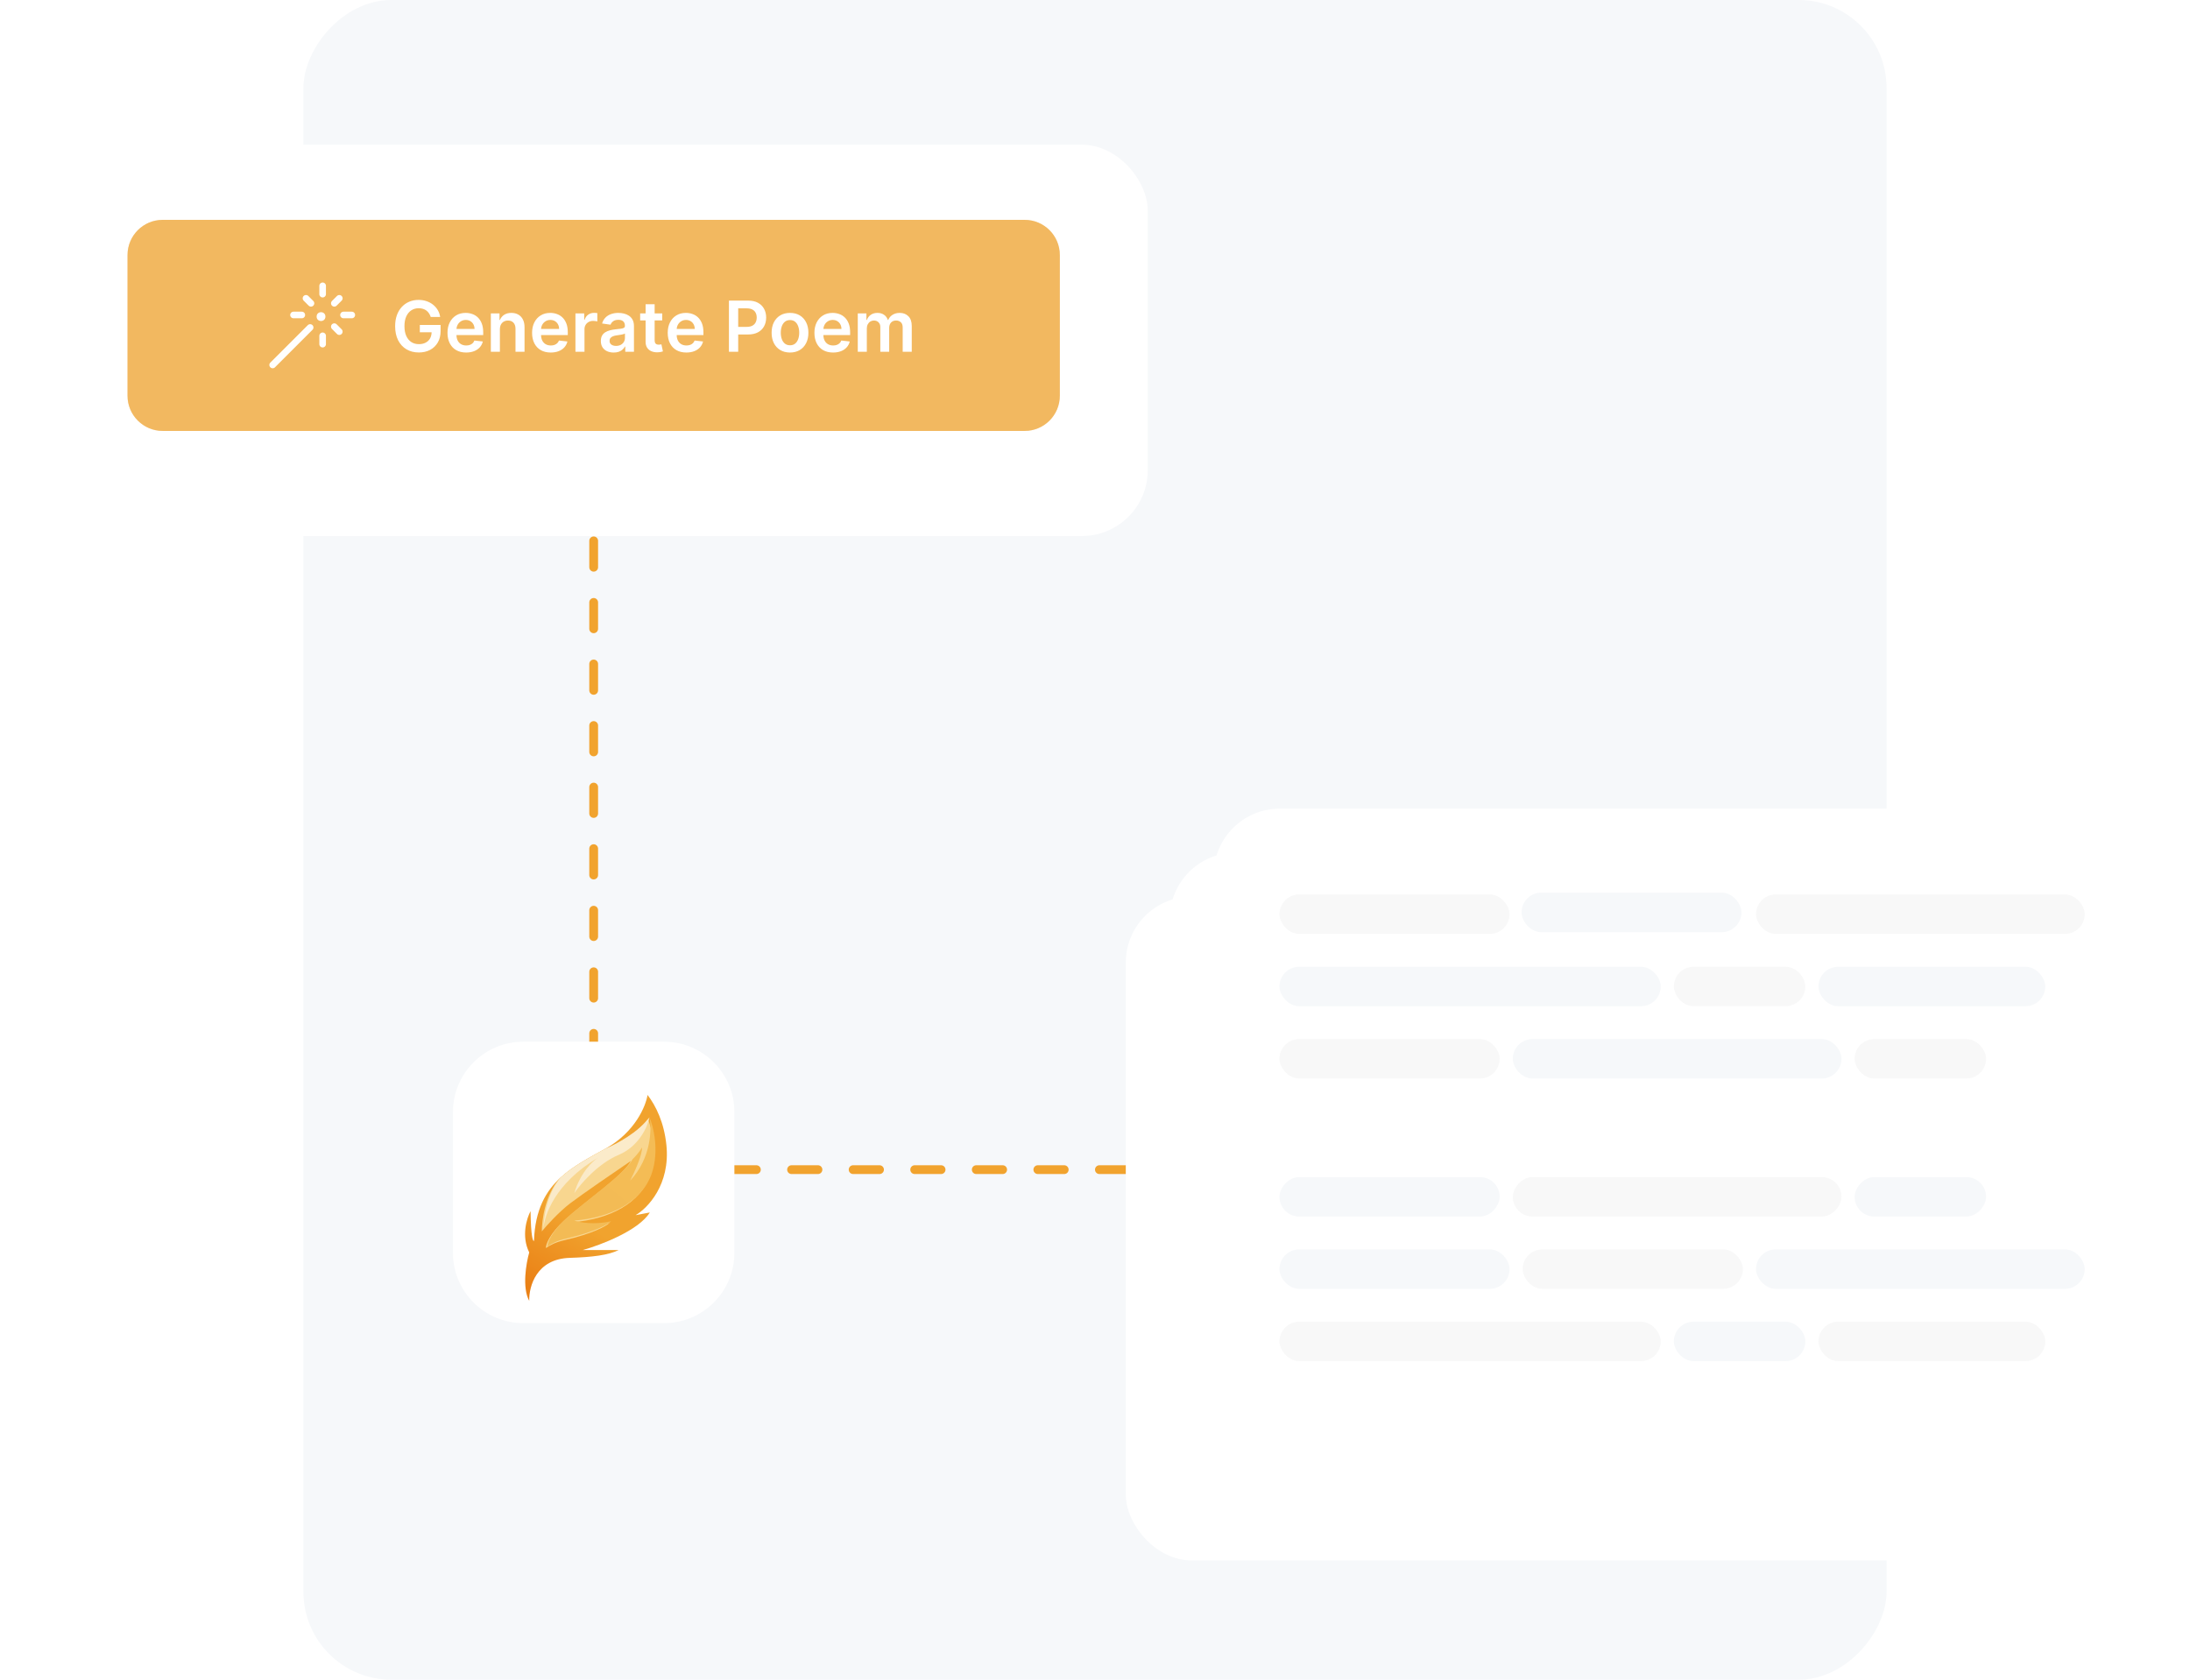 <svg width="498" height="382" viewBox="0 0 498 382" fill="none" xmlns="http://www.w3.org/2000/svg">
<rect width="360" height="382" rx="20" transform="matrix(-1 0 0 1 429 0)" fill="#F6F8FA"/>
<path d="M135 53L135 280" stroke="#F1A32E" stroke-width="2" stroke-linecap="round" stroke-dasharray="6 8"/>
<g filter="url(#filter0_d_0_1)">
<rect x="9" y="30" width="252" height="89" rx="15" fill="white"/>
</g>
<path d="M29 58C29 53.582 32.582 50 37 50H233C237.418 50 241 53.582 241 58V90C241 94.418 237.418 98 233 98H37C32.582 98 29 94.418 29 90V58Z" fill="#F1A32E"/>
<path d="M29 58C29 53.582 32.582 50 37 50H233C237.418 50 241 53.582 241 58V90C241 94.418 237.418 98 233 98H37C32.582 98 29 94.418 29 90V58Z" fill="#F6F8FA" fill-opacity="0.25"/>
<g clip-path="url(#clip0_0_1)">
<path d="M73.368 66.895V65M73.368 78.263V76.368M66.737 71.632H68.632M78.105 71.632H80M76.021 74.284L77.158 75.421M76.021 68.979L77.158 67.842M62 83L70.526 74.474M70.716 68.979L69.579 67.842" stroke="white" stroke-width="1.5" stroke-linecap="round" stroke-linejoin="round"/>
<circle cx="73" cy="72" r="1" fill="white"/>
</g>
<path d="M97.943 72.079C97.849 71.773 97.718 71.498 97.551 71.256C97.388 71.01 97.191 70.799 96.96 70.625C96.733 70.451 96.472 70.32 96.176 70.233C95.881 70.142 95.559 70.097 95.21 70.097C94.585 70.097 94.028 70.254 93.54 70.568C93.051 70.883 92.667 71.345 92.386 71.954C92.11 72.561 91.972 73.299 91.972 74.171C91.972 75.049 92.11 75.794 92.386 76.403C92.663 77.013 93.047 77.477 93.54 77.796C94.032 78.11 94.604 78.267 95.256 78.267C95.847 78.267 96.358 78.153 96.79 77.926C97.225 77.699 97.561 77.377 97.796 76.96C98.03 76.54 98.148 76.047 98.148 75.483L98.625 75.557H95.466V73.909H100.188V75.307C100.188 76.303 99.975 77.165 99.551 77.892C99.127 78.619 98.544 79.18 97.801 79.574C97.059 79.964 96.206 80.159 95.244 80.159C94.172 80.159 93.231 79.919 92.421 79.438C91.614 78.953 90.983 78.265 90.528 77.375C90.078 76.481 89.852 75.421 89.852 74.193C89.852 73.254 89.985 72.415 90.25 71.676C90.519 70.938 90.894 70.311 91.375 69.796C91.856 69.276 92.421 68.883 93.068 68.614C93.716 68.341 94.421 68.204 95.182 68.204C95.826 68.204 96.426 68.299 96.983 68.489C97.54 68.674 98.034 68.939 98.466 69.284C98.901 69.629 99.26 70.038 99.54 70.511C99.82 70.985 100.004 71.508 100.091 72.079H97.943ZM105.999 80.171C105.124 80.171 104.368 79.989 103.732 79.625C103.099 79.258 102.612 78.739 102.271 78.068C101.93 77.394 101.76 76.6 101.76 75.688C101.76 74.79 101.93 74.002 102.271 73.324C102.616 72.642 103.097 72.112 103.714 71.733C104.332 71.35 105.057 71.159 105.891 71.159C106.429 71.159 106.936 71.246 107.413 71.421C107.894 71.591 108.319 71.856 108.686 72.216C109.057 72.576 109.349 73.034 109.561 73.591C109.773 74.144 109.879 74.803 109.879 75.568V76.199H102.726V74.812H107.908C107.904 74.419 107.819 74.068 107.652 73.761C107.485 73.451 107.252 73.206 106.953 73.028C106.658 72.85 106.313 72.761 105.919 72.761C105.499 72.761 105.129 72.864 104.811 73.068C104.493 73.269 104.245 73.534 104.067 73.864C103.893 74.189 103.804 74.547 103.8 74.938V76.148C103.8 76.655 103.893 77.091 104.078 77.454C104.264 77.814 104.523 78.091 104.857 78.284C105.19 78.474 105.58 78.568 106.027 78.568C106.326 78.568 106.597 78.526 106.839 78.443C107.082 78.356 107.292 78.229 107.47 78.062C107.648 77.896 107.783 77.689 107.874 77.443L109.794 77.659C109.673 78.167 109.442 78.61 109.101 78.989C108.764 79.364 108.332 79.655 107.805 79.864C107.279 80.068 106.677 80.171 105.999 80.171ZM113.676 74.886V80H111.619V71.273H113.585V72.756H113.688C113.888 72.267 114.208 71.879 114.648 71.591C115.091 71.303 115.638 71.159 116.29 71.159C116.892 71.159 117.417 71.288 117.864 71.546C118.314 71.803 118.663 72.176 118.909 72.665C119.159 73.153 119.282 73.746 119.278 74.443V80H117.222V74.761C117.222 74.178 117.07 73.722 116.767 73.392C116.468 73.062 116.053 72.898 115.523 72.898C115.163 72.898 114.843 72.977 114.562 73.136C114.286 73.292 114.068 73.517 113.909 73.812C113.754 74.108 113.676 74.466 113.676 74.886ZM125.233 80.171C124.358 80.171 123.602 79.989 122.966 79.625C122.333 79.258 121.847 78.739 121.506 78.068C121.165 77.394 120.994 76.6 120.994 75.688C120.994 74.79 121.165 74.002 121.506 73.324C121.85 72.642 122.331 72.112 122.949 71.733C123.566 71.35 124.292 71.159 125.125 71.159C125.663 71.159 126.17 71.246 126.648 71.421C127.129 71.591 127.553 71.856 127.92 72.216C128.292 72.576 128.583 73.034 128.795 73.591C129.008 74.144 129.114 74.803 129.114 75.568V76.199H121.96V74.812H127.142C127.138 74.419 127.053 74.068 126.886 73.761C126.72 73.451 126.487 73.206 126.188 73.028C125.892 72.85 125.547 72.761 125.153 72.761C124.733 72.761 124.364 72.864 124.045 73.068C123.727 73.269 123.479 73.534 123.301 73.864C123.127 74.189 123.038 74.547 123.034 74.938V76.148C123.034 76.655 123.127 77.091 123.312 77.454C123.498 77.814 123.758 78.091 124.091 78.284C124.424 78.474 124.814 78.568 125.261 78.568C125.561 78.568 125.831 78.526 126.074 78.443C126.316 78.356 126.527 78.229 126.705 78.062C126.883 77.896 127.017 77.689 127.108 77.443L129.028 77.659C128.907 78.167 128.676 78.61 128.335 78.989C127.998 79.364 127.566 79.655 127.04 79.864C126.513 80.068 125.911 80.171 125.233 80.171ZM130.854 80V71.273H132.848V72.727H132.939C133.098 72.224 133.371 71.835 133.757 71.562C134.147 71.286 134.592 71.148 135.092 71.148C135.206 71.148 135.333 71.153 135.473 71.165C135.617 71.172 135.736 71.186 135.831 71.204V73.097C135.744 73.066 135.606 73.04 135.416 73.017C135.231 72.99 135.051 72.977 134.876 72.977C134.501 72.977 134.164 73.059 133.865 73.222C133.57 73.381 133.337 73.602 133.166 73.886C132.996 74.171 132.911 74.498 132.911 74.869V80H130.854ZM139.553 80.176C139 80.176 138.501 80.078 138.058 79.881C137.619 79.68 137.27 79.385 137.013 78.994C136.759 78.604 136.632 78.123 136.632 77.551C136.632 77.059 136.723 76.651 136.905 76.329C137.087 76.008 137.335 75.75 137.649 75.557C137.964 75.364 138.318 75.218 138.712 75.119C139.109 75.017 139.52 74.943 139.945 74.898C140.456 74.845 140.871 74.797 141.189 74.756C141.507 74.71 141.738 74.642 141.882 74.551C142.03 74.456 142.104 74.311 142.104 74.114V74.079C142.104 73.651 141.977 73.32 141.723 73.085C141.469 72.85 141.104 72.733 140.626 72.733C140.123 72.733 139.723 72.843 139.428 73.062C139.136 73.282 138.939 73.542 138.837 73.841L136.916 73.568C137.068 73.038 137.318 72.595 137.666 72.239C138.015 71.879 138.441 71.61 138.945 71.432C139.448 71.25 140.005 71.159 140.615 71.159C141.036 71.159 141.454 71.208 141.871 71.307C142.287 71.405 142.668 71.568 143.013 71.796C143.357 72.019 143.634 72.324 143.842 72.71C144.054 73.097 144.161 73.579 144.161 74.159V80H142.183V78.801H142.115C141.99 79.044 141.814 79.271 141.587 79.483C141.363 79.691 141.081 79.86 140.74 79.989C140.403 80.114 140.007 80.176 139.553 80.176ZM140.087 78.665C140.5 78.665 140.857 78.583 141.161 78.421C141.464 78.254 141.696 78.034 141.859 77.761C142.026 77.489 142.109 77.191 142.109 76.869V75.841C142.045 75.894 141.935 75.943 141.78 75.989C141.628 76.034 141.458 76.074 141.268 76.108C141.079 76.142 140.892 76.172 140.706 76.199C140.52 76.225 140.359 76.248 140.223 76.267C139.916 76.309 139.642 76.377 139.399 76.472C139.157 76.566 138.965 76.699 138.825 76.869C138.685 77.036 138.615 77.252 138.615 77.517C138.615 77.896 138.753 78.182 139.03 78.375C139.306 78.568 139.659 78.665 140.087 78.665ZM150.587 71.273V72.864H145.57V71.273H150.587ZM146.808 69.182H148.865V77.375C148.865 77.651 148.907 77.864 148.99 78.011C149.077 78.155 149.191 78.254 149.331 78.307C149.471 78.36 149.626 78.386 149.797 78.386C149.926 78.386 150.043 78.377 150.149 78.358C150.259 78.339 150.342 78.322 150.399 78.307L150.746 79.915C150.636 79.953 150.479 79.994 150.274 80.04C150.073 80.085 149.827 80.112 149.536 80.119C149.02 80.135 148.556 80.057 148.143 79.886C147.731 79.712 147.403 79.443 147.161 79.079C146.922 78.716 146.804 78.261 146.808 77.716V69.182ZM156.077 80.171C155.202 80.171 154.446 79.989 153.81 79.625C153.177 79.258 152.69 78.739 152.349 78.068C152.009 77.394 151.838 76.6 151.838 75.688C151.838 74.79 152.009 74.002 152.349 73.324C152.694 72.642 153.175 72.112 153.793 71.733C154.41 71.35 155.135 71.159 155.969 71.159C156.507 71.159 157.014 71.246 157.491 71.421C157.973 71.591 158.397 71.856 158.764 72.216C159.135 72.576 159.427 73.034 159.639 73.591C159.851 74.144 159.957 74.803 159.957 75.568V76.199H152.804V74.812H157.986C157.982 74.419 157.897 74.068 157.73 73.761C157.563 73.451 157.33 73.206 157.031 73.028C156.736 72.85 156.391 72.761 155.997 72.761C155.577 72.761 155.207 72.864 154.889 73.068C154.571 73.269 154.323 73.534 154.145 73.864C153.971 74.189 153.882 74.547 153.878 74.938V76.148C153.878 76.655 153.971 77.091 154.156 77.454C154.342 77.814 154.601 78.091 154.935 78.284C155.268 78.474 155.658 78.568 156.105 78.568C156.404 78.568 156.675 78.526 156.918 78.443C157.16 78.356 157.37 78.229 157.548 78.062C157.726 77.896 157.861 77.689 157.952 77.443L159.872 77.659C159.751 78.167 159.52 78.61 159.179 78.989C158.842 79.364 158.41 79.655 157.884 79.864C157.357 80.068 156.755 80.171 156.077 80.171ZM165.757 80V68.364H170.121C171.015 68.364 171.765 68.53 172.371 68.864C172.981 69.197 173.441 69.655 173.751 70.239C174.066 70.818 174.223 71.477 174.223 72.216C174.223 72.962 174.066 73.625 173.751 74.204C173.437 74.784 172.973 75.24 172.359 75.574C171.746 75.903 170.99 76.068 170.092 76.068H167.2V74.335H169.808C170.331 74.335 170.759 74.244 171.092 74.062C171.426 73.881 171.672 73.631 171.831 73.312C171.994 72.994 172.075 72.629 172.075 72.216C172.075 71.803 171.994 71.439 171.831 71.125C171.672 70.811 171.424 70.566 171.087 70.392C170.753 70.214 170.323 70.125 169.797 70.125H167.865V80H165.757ZM179.645 80.171C178.793 80.171 178.054 79.983 177.429 79.608C176.804 79.233 176.319 78.708 175.974 78.034C175.634 77.36 175.463 76.572 175.463 75.671C175.463 74.769 175.634 73.979 175.974 73.301C176.319 72.623 176.804 72.097 177.429 71.722C178.054 71.347 178.793 71.159 179.645 71.159C180.497 71.159 181.236 71.347 181.861 71.722C182.486 72.097 182.969 72.623 183.31 73.301C183.654 73.979 183.827 74.769 183.827 75.671C183.827 76.572 183.654 77.36 183.31 78.034C182.969 78.708 182.486 79.233 181.861 79.608C181.236 79.983 180.497 80.171 179.645 80.171ZM179.656 78.523C180.118 78.523 180.505 78.396 180.815 78.142C181.126 77.885 181.357 77.54 181.509 77.108C181.664 76.676 181.741 76.195 181.741 75.665C181.741 75.131 181.664 74.648 181.509 74.216C181.357 73.78 181.126 73.434 180.815 73.176C180.505 72.919 180.118 72.79 179.656 72.79C179.183 72.79 178.789 72.919 178.474 73.176C178.164 73.434 177.931 73.78 177.776 74.216C177.624 74.648 177.548 75.131 177.548 75.665C177.548 76.195 177.624 76.676 177.776 77.108C177.931 77.54 178.164 77.885 178.474 78.142C178.789 78.396 179.183 78.523 179.656 78.523ZM189.436 80.171C188.561 80.171 187.805 79.989 187.169 79.625C186.536 79.258 186.05 78.739 185.709 78.068C185.368 77.394 185.197 76.6 185.197 75.688C185.197 74.79 185.368 74.002 185.709 73.324C186.054 72.642 186.535 72.112 187.152 71.733C187.769 71.35 188.495 71.159 189.328 71.159C189.866 71.159 190.374 71.246 190.851 71.421C191.332 71.591 191.756 71.856 192.124 72.216C192.495 72.576 192.786 73.034 192.999 73.591C193.211 74.144 193.317 74.803 193.317 75.568V76.199H186.163V74.812H191.345C191.341 74.419 191.256 74.068 191.089 73.761C190.923 73.451 190.69 73.206 190.391 73.028C190.095 72.85 189.75 72.761 189.357 72.761C188.936 72.761 188.567 72.864 188.249 73.068C187.93 73.269 187.682 73.534 187.504 73.864C187.33 74.189 187.241 74.547 187.237 74.938V76.148C187.237 76.655 187.33 77.091 187.516 77.454C187.701 77.814 187.961 78.091 188.294 78.284C188.627 78.474 189.018 78.568 189.464 78.568C189.764 78.568 190.035 78.526 190.277 78.443C190.519 78.356 190.73 78.229 190.908 78.062C191.086 77.896 191.22 77.689 191.311 77.443L193.232 77.659C193.11 78.167 192.879 78.61 192.538 78.989C192.201 79.364 191.769 79.655 191.243 79.864C190.716 80.068 190.114 80.171 189.436 80.171ZM195.057 80V71.273H197.023V72.756H197.125C197.307 72.256 197.608 71.865 198.028 71.585C198.449 71.301 198.951 71.159 199.534 71.159C200.125 71.159 200.623 71.303 201.028 71.591C201.438 71.875 201.725 72.263 201.892 72.756H201.983C202.176 72.271 202.502 71.885 202.96 71.597C203.422 71.305 203.97 71.159 204.602 71.159C205.405 71.159 206.061 71.413 206.568 71.921C207.076 72.428 207.33 73.169 207.33 74.142V80H205.267V74.46C205.267 73.919 205.123 73.523 204.835 73.273C204.547 73.019 204.195 72.892 203.778 72.892C203.282 72.892 202.894 73.047 202.614 73.358C202.337 73.665 202.199 74.064 202.199 74.557V80H200.182V74.375C200.182 73.924 200.045 73.564 199.773 73.296C199.504 73.026 199.152 72.892 198.716 72.892C198.42 72.892 198.152 72.968 197.909 73.119C197.667 73.267 197.473 73.477 197.33 73.75C197.186 74.019 197.114 74.333 197.114 74.693V80H195.057Z" fill="white"/>
<path d="M138 266L279 266" stroke="#F1A32E" stroke-width="2" stroke-linecap="round" stroke-dasharray="6 8"/>
<g filter="url(#filter1_d_0_1)">
<g clip-path="url(#clip1_0_1)">
<path d="M103 250C103 241.163 110.163 234 119 234H151C159.837 234 167 241.163 167 250V282C167 290.837 159.837 298 151 298H119C110.163 298 103 290.837 103 282V250Z" fill="white"/>
<g filter="url(#filter2_d_0_1)">
<path d="M129.588 280.248C122.008 280.477 120.268 286.666 120.345 290.029C118.681 287.01 119.652 281.429 120.345 279.015C118.496 275.318 119.78 271.21 120.653 269.619C120.715 275.411 121.192 276.551 121.423 276.396C121.677 269.334 124.067 265.081 127.548 261.916C130.407 259.318 134.001 257.453 137.752 255.37C144.407 251.672 146.858 245.716 147.252 243.2C149.173 245.713 151.012 249.468 151.539 254.599C152.463 263.595 147.251 268.977 144.53 270.543L147.765 269.927C145.238 274.055 136.545 277.346 132.514 278.476H140.679C138.368 279.631 134.671 280.094 129.588 280.248Z" fill="url(#paint0_linear_0_1)"/>
<g filter="url(#filter3_i_0_1)">
<path d="M147.687 248.283C148.586 250.389 149.952 255.878 148.227 260.992C146.07 267.385 139.138 271.082 130.589 271.775C131.77 272.186 135.102 272.792 138.984 271.929C138.265 272.622 135.21 274.378 128.74 275.857C126.893 276.279 125.517 276.917 124.504 277.655C124.478 276.851 125.305 274.44 128.817 271.236C133.207 267.231 142.219 261.069 143.836 257.834C140.319 260.222 132.637 265.49 130.049 267.462C127.461 269.434 124.658 272.545 123.58 273.855C123.555 271.416 124.315 265.613 127.548 261.916C130.407 259.318 134.001 257.453 137.752 255.369C140.011 254.445 145.161 251.734 147.687 248.283Z" fill="#F8D68F"/>
</g>
<path d="M127.548 261.916C130.407 259.318 134.001 257.453 137.752 255.369C140.011 254.445 145.161 251.734 147.687 248.283C147.302 250.312 145.361 254.861 140.678 256.833C135.995 258.805 132.001 263.457 130.589 265.536C132.006 260.792 134.825 258.168 136.057 257.449C126.22 263.179 123.64 270.774 123.58 273.855C123.555 271.416 124.315 265.613 127.548 261.916Z" fill="#FBEBCA"/>
<path d="M127.548 261.916C130.407 259.318 134.001 257.453 137.752 255.369C140.011 254.445 145.161 251.734 147.687 248.283C147.302 250.312 145.361 254.861 140.678 256.833C135.995 258.805 132.001 263.457 130.589 265.536C132.006 260.792 134.825 258.168 136.057 257.449C126.22 263.179 123.64 270.774 123.58 273.855C123.555 271.416 124.315 265.613 127.548 261.916Z" fill="url(#paint1_linear_0_1)" fill-opacity="0.02"/>
<path d="M148.226 260.992C149.951 255.878 148.585 250.389 147.687 248.283C148.226 250.954 148.103 257.572 143.296 262.687C144.246 260.838 146.115 256.74 145.992 255.138C145.651 255.78 144.79 256.914 143.836 257.834C142.218 261.069 133.207 267.231 128.816 271.236C125.304 274.44 124.477 276.851 124.503 277.655C125.516 276.917 126.892 276.279 128.739 275.857C135.209 274.378 138.264 272.622 138.983 271.929C135.101 272.792 131.769 272.186 130.588 271.775C139.137 271.082 146.069 267.385 148.226 260.992Z" fill="#F4BC55"/>
<path d="M148.226 260.992C149.951 255.878 148.585 250.389 147.687 248.283C148.226 250.954 148.103 257.572 143.296 262.687C144.246 260.838 146.115 256.74 145.992 255.138C145.651 255.78 144.79 256.914 143.836 257.834C142.218 261.069 133.207 267.231 128.816 271.236C125.304 274.44 124.477 276.851 124.503 277.655C125.516 276.917 126.892 276.279 128.739 275.857C135.209 274.378 138.264 272.622 138.983 271.929C135.101 272.792 131.769 272.186 130.588 271.775C139.137 271.082 146.069 267.385 148.226 260.992Z" fill="url(#paint2_linear_0_1)" fill-opacity="0.02"/>
</g>
</g>
</g>
<g filter="url(#filter4_d_0_1)">
<rect x="256" y="201" width="213" height="150.968" rx="15" fill="white"/>
</g>
<g filter="url(#filter5_d_0_1)">
<rect x="266" y="191" width="213" height="150.968" rx="15" fill="white"/>
</g>
<g filter="url(#filter6_d_0_1)">
<rect x="276" y="181" width="213" height="150.968" rx="15" fill="white"/>
</g>
<rect x="346.253" y="284.137" width="50.074" height="8.968" rx="4.484" fill="#F8F8F8"/>
<rect x="290.947" y="236.305" width="50.074" height="8.968" rx="4.484" fill="#F8F8F8"/>
<rect width="50.074" height="8.968" rx="4.484" transform="matrix(1 0 0 -1 290.947 276.663)" fill="#F6F8FA"/>
<rect x="399.316" y="203.421" width="74.737" height="8.968" rx="4.484" fill="#F8F8F8"/>
<rect x="399.316" y="284.137" width="74.737" height="8.968" rx="4.484" fill="#F6F8FA"/>
<rect x="344.01" y="236.305" width="74.737" height="8.968" rx="4.484" fill="#F6F8FA"/>
<rect width="74.737" height="8.968" rx="4.484" transform="matrix(1 0 0 -1 344.01 276.663)" fill="#F8F8F8"/>
<rect x="290.947" y="219.863" width="86.695" height="8.968" rx="4.484" fill="#F6F8FA"/>
<rect x="346" y="203" width="50" height="9" rx="4.5" fill="#F6F8FA"/>
<rect x="290.947" y="300.579" width="86.695" height="8.968" rx="4.484" fill="#F8F8F8"/>
<rect x="380.632" y="219.863" width="29.895" height="8.968" rx="4.484" fill="#F8F8F8"/>
<rect x="380.632" y="300.579" width="29.895" height="8.968" rx="4.484" fill="#F6F8FA"/>
<rect x="421.737" y="236.305" width="29.895" height="8.968" rx="4.484" fill="#F8F8F8"/>
<rect width="29.895" height="8.968" rx="4.484" transform="matrix(1 0 0 -1 421.737 276.663)" fill="#F6F8FA"/>
<rect x="413.516" y="219.863" width="51.568" height="8.968" rx="4.484" fill="#F6F8FA"/>
<rect x="413.516" y="300.579" width="51.568" height="8.968" rx="4.484" fill="#F8F8F8"/>
<rect x="290.947" y="203.421" width="52.316" height="8.968" rx="4.484" fill="#F8F8F8"/>
<rect x="290.947" y="284.137" width="52.316" height="8.968" rx="4.484" fill="#F6F8FA"/>
<defs>
<filter id="filter0_d_0_1" x="0.282" y="24.188" width="269.437" height="106.437" filterUnits="userSpaceOnUse" color-interpolation-filters="sRGB">
<feFlood flood-opacity="0" result="BackgroundImageFix"/>
<feColorMatrix in="SourceAlpha" type="matrix" values="0 0 0 0 0 0 0 0 0 0 0 0 0 0 0 0 0 0 127 0" result="hardAlpha"/>
<feOffset dy="2.906"/>
<feGaussianBlur stdDeviation="4.359"/>
<feColorMatrix type="matrix" values="0 0 0 0 0.216 0 0 0 0 0.255 0 0 0 0 0.318 0 0 0 0.08 0"/>
<feBlend mode="normal" in2="BackgroundImageFix" result="effect1_dropShadow_0_1"/>
<feBlend mode="normal" in="SourceGraphic" in2="effect1_dropShadow_0_1" result="shape"/>
</filter>
<filter id="filter1_d_0_1" x="94.282" y="228.188" width="81.437" height="81.437" filterUnits="userSpaceOnUse" color-interpolation-filters="sRGB">
<feFlood flood-opacity="0" result="BackgroundImageFix"/>
<feColorMatrix in="SourceAlpha" type="matrix" values="0 0 0 0 0 0 0 0 0 0 0 0 0 0 0 0 0 0 127 0" result="hardAlpha"/>
<feOffset dy="2.906"/>
<feGaussianBlur stdDeviation="4.359"/>
<feColorMatrix type="matrix" values="0 0 0 0 0.216 0 0 0 0 0.255 0 0 0 0 0.318 0 0 0 0.08 0"/>
<feBlend mode="normal" in2="BackgroundImageFix" result="effect1_dropShadow_0_1"/>
<feBlend mode="normal" in="SourceGraphic" in2="effect1_dropShadow_0_1" result="shape"/>
</filter>
<filter id="filter2_d_0_1" x="102.282" y="236.188" width="65.437" height="65.466" filterUnits="userSpaceOnUse" color-interpolation-filters="sRGB">
<feFlood flood-opacity="0" result="BackgroundImageFix"/>
<feColorMatrix in="SourceAlpha" type="matrix" values="0 0 0 0 0 0 0 0 0 0 0 0 0 0 0 0 0 0 127 0" result="hardAlpha"/>
<feOffset dy="2.906"/>
<feGaussianBlur stdDeviation="4.359"/>
<feColorMatrix type="matrix" values="0 0 0 0 0.216 0 0 0 0 0.255 0 0 0 0 0.318 0 0 0 0.08 0"/>
<feBlend mode="normal" in2="BackgroundImageFix" result="effect1_dropShadow_0_1"/>
<feBlend mode="normal" in="SourceGraphic" in2="effect1_dropShadow_0_1" result="shape"/>
</filter>
<filter id="filter3_i_0_1" x="123.208" y="248.283" width="25.846" height="29.743" filterUnits="userSpaceOnUse" color-interpolation-filters="sRGB">
<feFlood flood-opacity="0" result="BackgroundImageFix"/>
<feBlend mode="normal" in="SourceGraphic" in2="BackgroundImageFix" result="shape"/>
<feColorMatrix in="SourceAlpha" type="matrix" values="0 0 0 0 0 0 0 0 0 0 0 0 0 0 0 0 0 0 127 0" result="hardAlpha"/>
<feOffset dx="-0.371" dy="0.371"/>
<feGaussianBlur stdDeviation="0.741"/>
<feComposite in2="hardAlpha" operator="arithmetic" k2="-1" k3="1"/>
<feColorMatrix type="matrix" values="0 0 0 0 0.945 0 0 0 0 0.631 0 0 0 0 0.176 0 0 0 1 0"/>
<feBlend mode="normal" in2="shape" result="effect1_innerShadow_0_1"/>
</filter>
<filter id="filter4_d_0_1" x="247.282" y="195.188" width="230.437" height="168.405" filterUnits="userSpaceOnUse" color-interpolation-filters="sRGB">
<feFlood flood-opacity="0" result="BackgroundImageFix"/>
<feColorMatrix in="SourceAlpha" type="matrix" values="0 0 0 0 0 0 0 0 0 0 0 0 0 0 0 0 0 0 127 0" result="hardAlpha"/>
<feOffset dy="2.906"/>
<feGaussianBlur stdDeviation="4.359"/>
<feColorMatrix type="matrix" values="0 0 0 0 0.216 0 0 0 0 0.255 0 0 0 0 0.318 0 0 0 0.08 0"/>
<feBlend mode="normal" in2="BackgroundImageFix" result="effect1_dropShadow_0_1"/>
<feBlend mode="normal" in="SourceGraphic" in2="effect1_dropShadow_0_1" result="shape"/>
</filter>
<filter id="filter5_d_0_1" x="257.282" y="185.188" width="230.437" height="168.405" filterUnits="userSpaceOnUse" color-interpolation-filters="sRGB">
<feFlood flood-opacity="0" result="BackgroundImageFix"/>
<feColorMatrix in="SourceAlpha" type="matrix" values="0 0 0 0 0 0 0 0 0 0 0 0 0 0 0 0 0 0 127 0" result="hardAlpha"/>
<feOffset dy="2.906"/>
<feGaussianBlur stdDeviation="4.359"/>
<feColorMatrix type="matrix" values="0 0 0 0 0.216 0 0 0 0 0.255 0 0 0 0 0.318 0 0 0 0.08 0"/>
<feBlend mode="normal" in2="BackgroundImageFix" result="effect1_dropShadow_0_1"/>
<feBlend mode="normal" in="SourceGraphic" in2="effect1_dropShadow_0_1" result="shape"/>
</filter>
<filter id="filter6_d_0_1" x="267.282" y="175.188" width="230.437" height="168.405" filterUnits="userSpaceOnUse" color-interpolation-filters="sRGB">
<feFlood flood-opacity="0" result="BackgroundImageFix"/>
<feColorMatrix in="SourceAlpha" type="matrix" values="0 0 0 0 0 0 0 0 0 0 0 0 0 0 0 0 0 0 127 0" result="hardAlpha"/>
<feOffset dy="2.906"/>
<feGaussianBlur stdDeviation="4.359"/>
<feColorMatrix type="matrix" values="0 0 0 0 0.216 0 0 0 0 0.255 0 0 0 0 0.318 0 0 0 0.08 0"/>
<feBlend mode="normal" in2="BackgroundImageFix" result="effect1_dropShadow_0_1"/>
<feBlend mode="normal" in="SourceGraphic" in2="effect1_dropShadow_0_1" result="shape"/>
</filter>
<linearGradient id="paint0_linear_0_1" x1="147.57" y1="243.2" x2="119.4" y2="289.903" gradientUnits="userSpaceOnUse">
<stop offset="0.599" stop-color="#F1A32E"/>
<stop offset="0.94" stop-color="#EA8116"/>
</linearGradient>
<linearGradient id="paint1_linear_0_1" x1="136.079" y1="259.324" x2="131.789" y2="259.089" gradientUnits="userSpaceOnUse">
<stop stop-opacity="0"/>
<stop offset="1" stop-opacity="0.2"/>
</linearGradient>
<linearGradient id="paint2_linear_0_1" x1="148.312" y1="248.389" x2="124.589" y2="277.671" gradientUnits="userSpaceOnUse">
<stop stop-opacity="0"/>
<stop offset="1" stop-opacity="0.2"/>
</linearGradient>
<clipPath id="clip0_0_1">
<rect width="20" height="20" fill="white" transform="translate(61 64)"/>
</clipPath>
<clipPath id="clip1_0_1">
<path d="M103 250C103 241.163 110.163 234 119 234H151C159.837 234 167 241.163 167 250V282C167 290.837 159.837 298 151 298H119C110.163 298 103 290.837 103 282V250Z" fill="white"/>
</clipPath>
</defs>
</svg>
